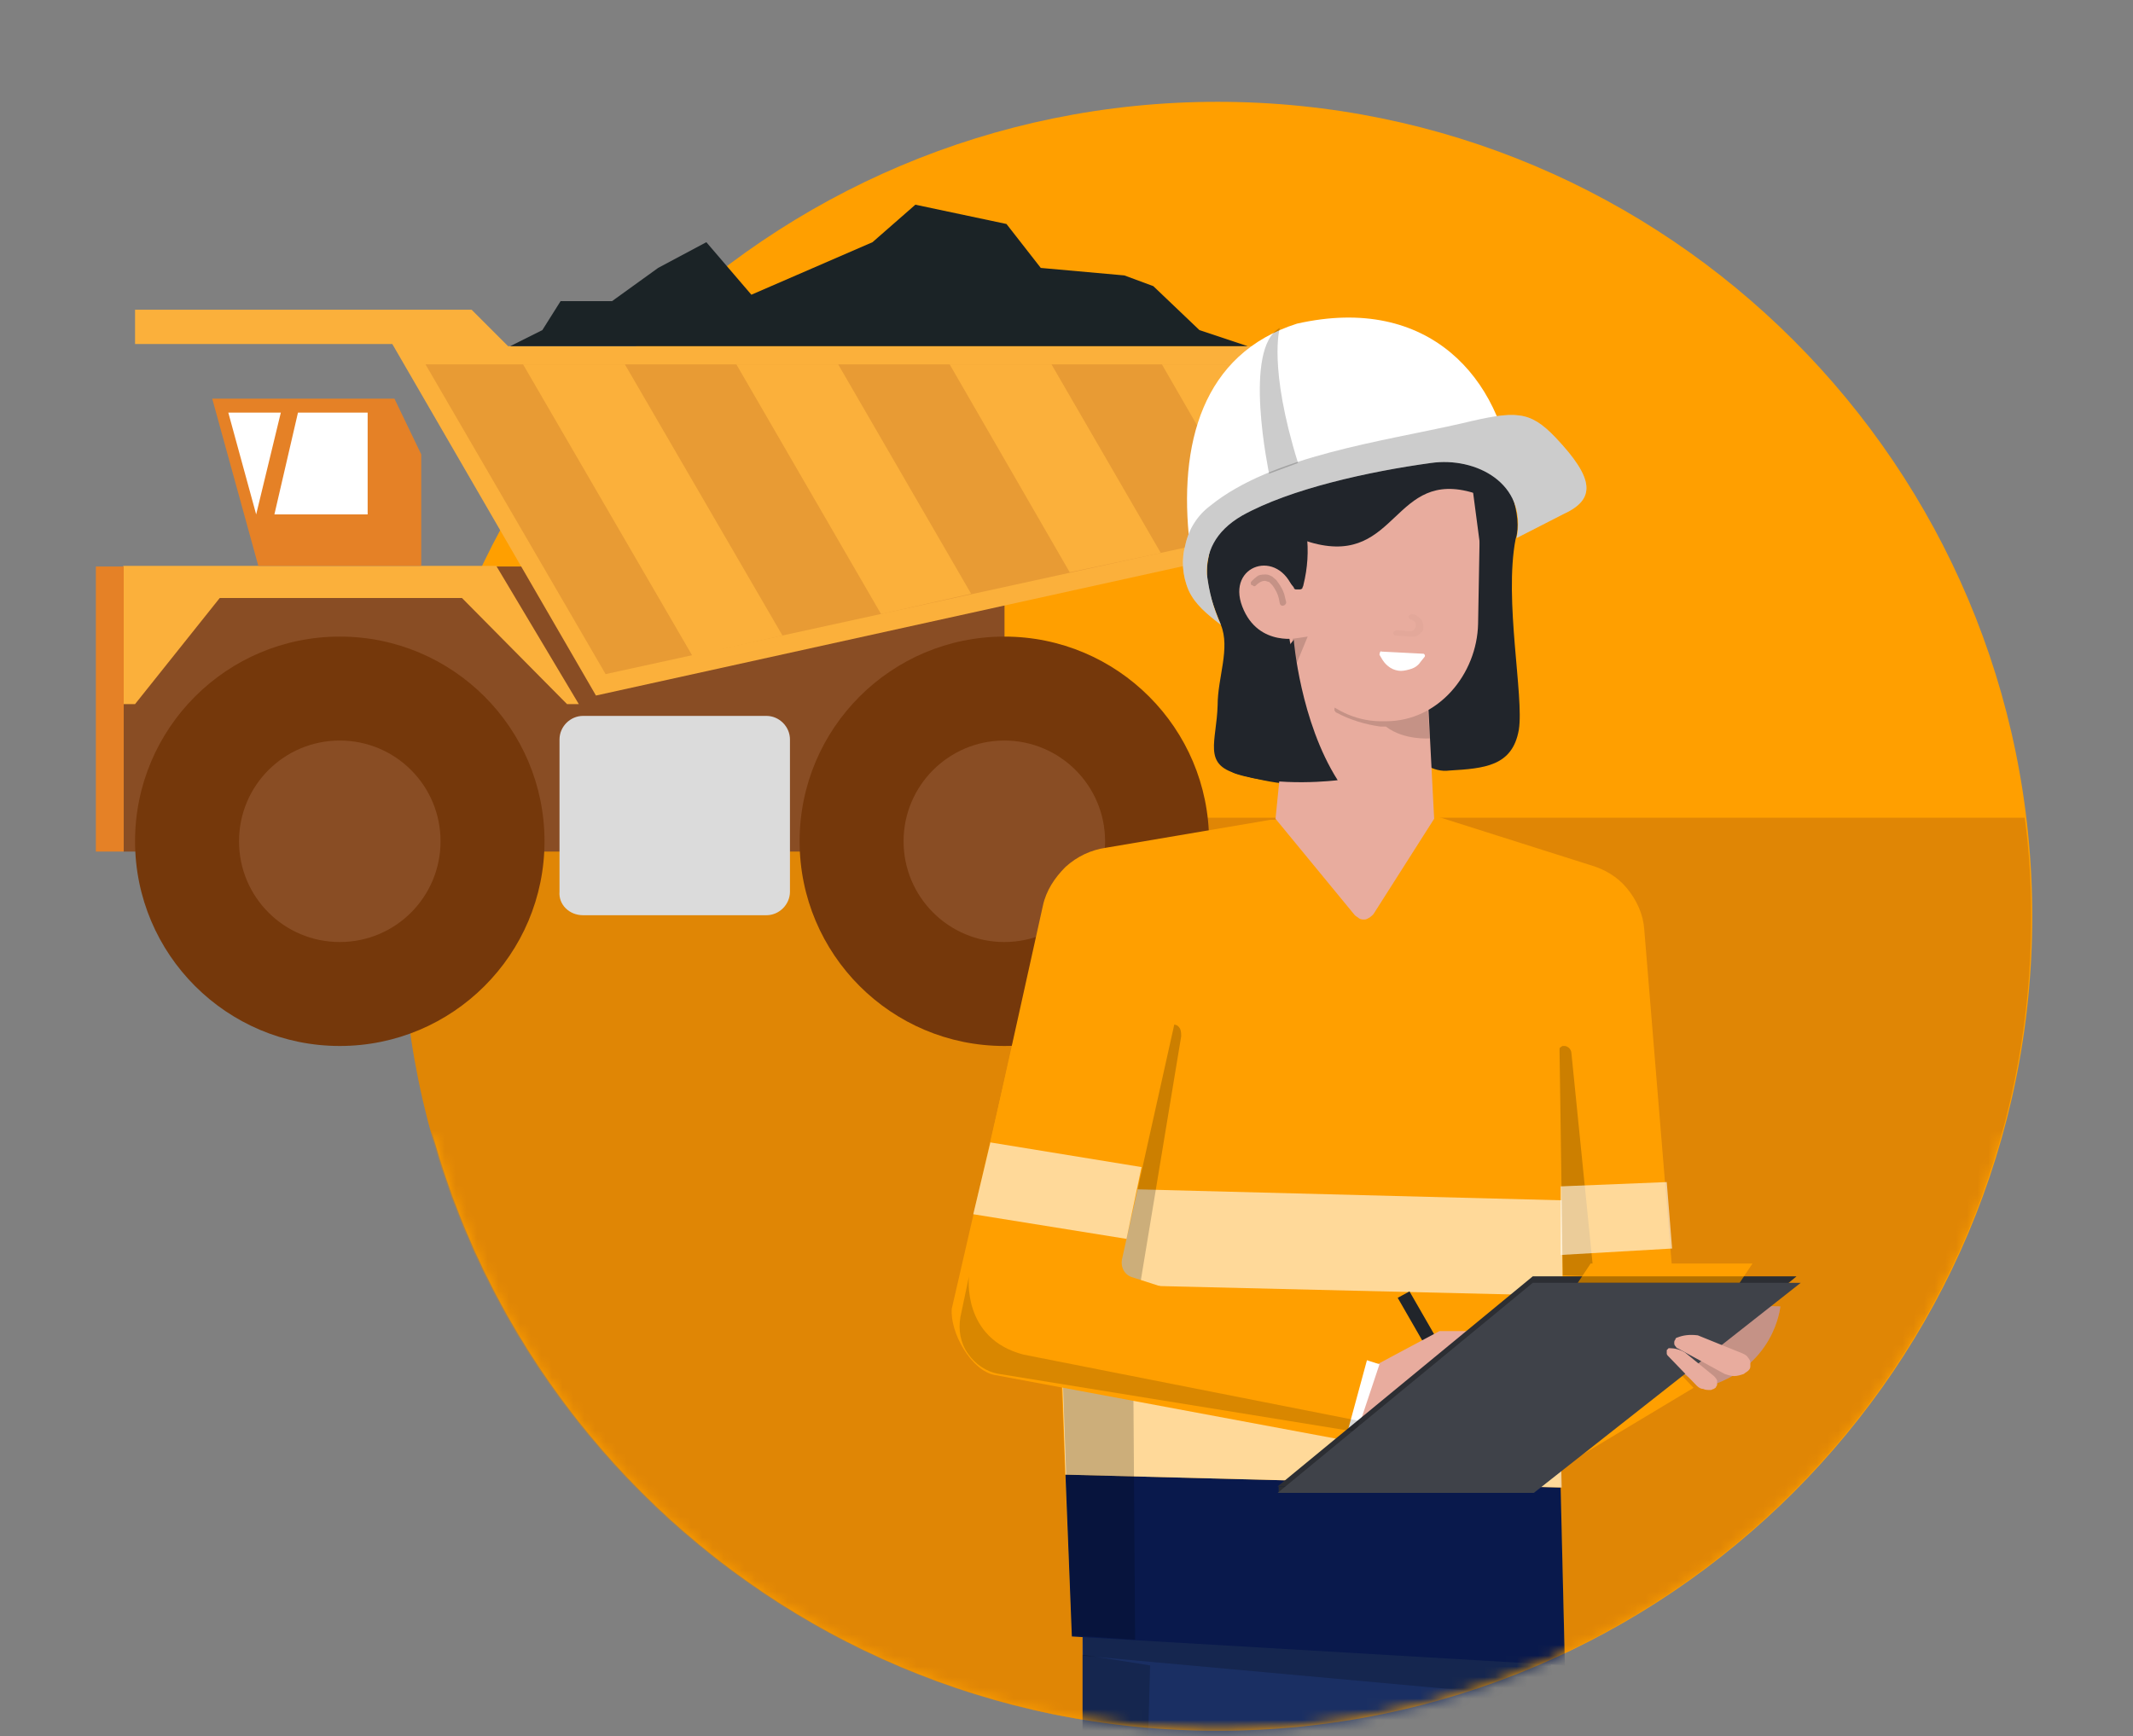<svg width="199" height="162" viewBox="0 0 199 162" fill="none" xmlns="http://www.w3.org/2000/svg">
<rect x="0" y="0" width="199" height="162" fill="#808080" stroke="none"/>
<path d="M113.6 161.5C155.574 161.5 189.6 127.474 189.6 85.5C189.6 43.526 155.574 9.5 113.6 9.5C71.626 9.5 37.6 43.526 37.6 85.5C37.6 127.474 71.626 161.5 113.6 161.5Z" fill="#FF9F00"/>
<mask id="mask0_1_98" style="mask-type:alpha" maskUnits="userSpaceOnUse" x="0" y="0" width="199" height="162">
<path fill-rule="evenodd" clip-rule="evenodd" d="M199 0H0V106H40.397C49.344 138.016 78.729 161.5 113.6 161.5C148.471 161.5 177.856 138.016 186.803 106H199V0Z" fill="#C4C4C4"/>
</mask>
<g mask="url(#mask0_1_98)">
<path d="M38.1 76.3C37.7 79.3 37.5 82.4 37.5 85.5C37.5 127.5 71.5 161.5 113.5 161.5C155.5 161.5 189.5 127.5 189.5 85.5C189.5 82.4 189.3 79.3 188.9 76.3H38.1Z" fill="#E08605"/>
<path d="M11.517 79.461L93.717 79.461V52.861L11.517 52.861V79.461Z" fill="#894D24"/>
<path d="M54.4 85.4H71.5C72.7 85.4 73.7 84.4 73.7 83.2V69C73.7 67.8 72.7 66.8 71.5 66.8H54.4C53.2 66.8 52.2 67.8 52.2 69V83.2C52.1 84.4 53.1 85.4 54.4 85.4Z" fill="#DBDBDB"/>
<path d="M31.7 97.6C42.249 97.6 50.8 89.049 50.8 78.5C50.8 67.951 42.249 59.4 31.7 59.4C21.151 59.4 12.6 67.951 12.6 78.5C12.6 89.049 21.151 97.6 31.7 97.6Z" fill="#75380B"/>
<path d="M22.3 78.5C22.3 83.7 26.5 87.9 31.7 87.9C36.9 87.9 41.1 83.7 41.1 78.5C41.1 73.3 36.9 69.1 31.7 69.1C26.5 69.1 22.3 73.3 22.3 78.5Z" fill="#894D24"/>
<path d="M93.7 97.6C104.249 97.6 112.8 89.049 112.8 78.5C112.8 67.951 104.249 59.4 93.7 59.4C83.151 59.4 74.6 67.951 74.6 78.5C74.6 89.049 83.151 97.6 93.7 97.6Z" fill="#75380B"/>
<path d="M93.7 87.9C98.891 87.9 103.1 83.692 103.1 78.5C103.1 73.309 98.891 69.1 93.7 69.1C88.508 69.1 84.3 73.309 84.3 78.5C84.3 83.692 88.508 87.9 93.7 87.9Z" fill="#894D24"/>
<path d="M52.9 65.7H54L46.3 52.8H11.5V65.7C11.5 65.7 11.3 65.7 12.6 65.7L20.5 55.8H43.1L52.9 65.7Z" fill="#FBB03B"/>
<path d="M55.6 64.9L36.6 32.1H12.6V28.9H44L47.4 32.3H125.9L134.1 47.6L55.6 64.9Z" fill="#FBB03B"/>
<path d="M131.6 46.5L124.8 34H39.7L56.5 62.9L131.6 46.5Z" fill="#E89B34"/>
<path d="M8.943 79.461H11.543L11.543 52.861H8.943L8.943 79.461Z" fill="#E58126"/>
<path d="M39.3 52.8V42.4L36.8 37.2H19.8L24.1 52.8H39.3Z" fill="#E58126"/>
<path d="M25.6 48H34.3V38.5H27.8L25.6 48Z" fill="white"/>
<path d="M26.2 38.5L23.9 48L21.3 38.5H26.2Z" fill="white"/>
<path d="M58.3 34L73 59.3L64.6 61.2L48.8 34H58.3Z" fill="#FBB03B"/>
<path d="M78.2 34L90.6 55.4L82.2 57.3L68.7 34H78.2Z" fill="#FBB03B"/>
<path d="M98.1 34L108.3 51.6L99.8 53.4L88.6 34H98.1Z" fill="#FBB03B"/>
<path d="M118 34L125.9 47.7L117.4 49.6L108.4 34H118Z" fill="#FBB03B"/>
<path d="M47.6 32.3L50.6 30.8L52.3 28.1H57.1L61.4 25L65.9 22.6L70.1 27.5L81.4 22.6L85.4 19.1L93.9 20.9L97.1 25L104.9 25.7L107.6 26.7L111.9 30.8L116.4 32.3H47.6Z" fill="#1B2326"/>
<path d="M123.2 152.5L121.7 174L132.8 215.4L127.8 280.6H142L151.6 215.4L144.5 153.8L123.2 152.5Z" fill="#1A2F63"/>
<path d="M127.1 152.6L114.8 280.6H101V151.3L127.1 152.6Z" fill="#1A2F63"/>
<path opacity="0.2" d="M144.7 155.3L101 152.1L101.1 154.5L145.1 158.5L144.7 155.3Z" fill="black"/>
<path d="M103.2 79.1C101.8 79.3 100.5 79.9 99.4 80.9C98.4 81.9 97.6 83.1 97.3 84.5L91.8 109.3L98.3 110.4L99.4 138.3L100 152.6L146 155.3L145.6 140.1L145.1 119.7L156 118.4L153.4 86.7C153.3 85.3 152.7 84 151.8 82.9C150.9 81.8 149.7 81.1 148.3 80.7L133.8 76.1L118.5 76.5L103.2 79.1Z" fill="#FF9F00"/>
<path d="M99.4 137.6L100 152.7L146 155.4L145.6 138.8" fill="#09194C"/>
<path opacity="0.6" d="M99.1 128.7L99.4 137.6L145.7 138.8L145.5 130L99.1 128.7Z" fill="white"/>
<path opacity="0.6" d="M99.2 110.8L99.6 119.8L145.8 120.9L145.7 112L99.2 110.8Z" fill="white"/>
<path d="M131.3 43.9C131.4 44 135.5 45.7 135.5 45.7C135.5 45.7 136 45.1 139 43.9C140.7 43.9 142.1 48.3 141.4 50.3C140.3 56 142.2 65 141.7 68.1C141.1 71.5 138.5 71.7 135.2 71.9C134.5 72 133.7 71.8 133.1 71.4C127.7 67 131.3 43.8 131.3 43.9Z" fill="#21252B"/>
<path d="M123.9 72.3C122.3 73.8 118.6 73.1 115.4 72.2C112.2 71.3 113.5 69.2 113.6 65.8C113.6 63.2 114.8 60.5 113.9 58.3C113.3 56.7 112.3 54.6 112.7 52.3C113.3 48.2 116.1 42.9 118.8 40.3C119.5 39.6 122 37.9 123.4 38.3L123.1 66.9C123.1 67 124.6 71.5 123.9 72.3Z" fill="#21252B"/>
<path d="M126.4 85.4C126.5 85.5 126.7 85.6 126.8 85.7C127 85.8 127.1 85.8 127.3 85.8C127.5 85.8 127.6 85.7 127.8 85.6C127.9 85.5 128.1 85.4 128.2 85.2L133.8 76.4L133.2 64.8L120.7 59.4L119 76.4L126.4 85.4Z" fill="#E8AC9E"/>
<path opacity="0.15" d="M129.3 67.8C129.1 67.8 128.9 67.8 128.8 67.8C127.4 67.6 126 67.2 124.7 66.5C124.6 66.5 124.6 66.4 124.5 66.3C124.5 66.2 124.5 66.1 124.5 66.1C124.5 66 124.6 66 124.7 65.9C124.8 65.9 124.9 65.9 124.9 65.9C126 66.5 127.2 66.9 128.5 67.1L133.2 66.1L133.4 68.9C133.4 68.9 131 69.1 129.3 67.8Z" fill="black"/>
<path d="M136.9 132.4L138 131.8L131.5 120.5L130.4 121.1L136.9 132.4Z" fill="#21252B"/>
<path d="M137.9 58.2L138.1 46.9C138.1 46.4 138 45.9 137.9 45.5C137.7 45 137.5 44.6 137.1 44.3C136.8 43.9 136.4 43.7 135.9 43.5C135.5 43.3 135 43.2 134.5 43.2L123.3 43.1C122.5 43.1 121.8 43.4 121.3 43.9C120.8 44.4 120.4 45.2 120.4 45.9L120.2 58.1C120.1 62.9 124 67.2 128.7 67.3H129.3C134.2 67.3 137.8 62.9 137.9 58.2Z" fill="#E8AC9E"/>
<path d="M128.9 60.8L132.8 61C132.9 61 133 61.2 132.9 61.3L132.5 61.8C132.3 62.1 132 62.3 131.7 62.4C131.4 62.5 131 62.6 130.7 62.6C130.4 62.6 130 62.5 129.7 62.3C129.4 62.1 129.2 61.9 129 61.6L128.7 61.1C128.7 60.9 128.8 60.7 128.9 60.8Z" fill="white"/>
<g opacity="0.15">
<path opacity="0.15" d="M131.6 59.4C131.7 59.4 131.9 59.4 132 59.4C132.1 59.4 132.3 59.3 132.4 59.2C132.5 59.1 132.6 59 132.7 58.9C132.8 58.8 132.8 58.6 132.8 58.5C132.8 58.2 132.7 57.9 132.5 57.7C132.3 57.5 132 57.3 131.7 57.3C131.6 57.3 131.5 57.4 131.4 57.5C131.4 57.6 131.5 57.8 131.6 57.8C131.7 57.8 131.7 57.8 131.8 57.9C131.9 57.9 131.9 58 132 58C132 58.1 132.1 58.1 132.1 58.2C132.1 58.3 132.1 58.3 132.1 58.4C132.1 58.5 132.1 58.5 132 58.6C132 58.7 131.9 58.7 131.9 58.8C131.8 58.8 131.8 58.9 131.7 58.9C131.6 58.9 131.6 58.9 131.5 58.9L130.3 58.8C130.2 58.8 130.1 58.9 130 59C129.9 59.1 130.1 59.3 130.2 59.3L131.6 59.4Z" fill="black"/>
</g>
<path d="M125.5 134.5L138.7 124.2H134.3L128.5 127.3L125.5 134.5Z" fill="#E8AC9E"/>
<path d="M139.8 49.6L138.4 53.3L137.4 45.7C137.3 45.2 136.9 44.4 136.4 44.5C134.3 45 124.9 47.7 121.7 48.4L121.9 49.8C122.1 51.4 122 53 121.6 54.6C121.6 54.7 121.5 54.8 121.5 54.9C121.4 55 121.3 55 121.2 55C121.1 55 121 55 120.9 55C120.8 55 120.7 54.9 120.7 54.8C120.3 54.3 119.6 53.5 119.5 53.5C118.9 53.9 117.7 57.2 117.4 56.4C116.6 54.7 113.8 52.6 112.9 50.1C112.9 50.1 114.9 43.9 118.6 40.4C124.7 34.5 138.2 35.7 140.8 48.6H140.3L139.8 49.6Z" fill="#21252B"/>
<path d="M121.9 59.5L120.7 55.1C119.3 51.1 114.4 52.7 115.9 56.6C117.4 60.5 121.4 59.5 121.4 59.5H121.9Z" fill="#E8AC9E"/>
<path opacity="0.15" d="M116.8 54.2C116.7 54.3 116.7 54.3 116.7 54.4C116.7 54.5 116.7 54.6 116.8 54.6C116.9 54.6 116.9 54.7 117 54.7C117.1 54.7 117.1 54.7 117.2 54.6C117.4 54.4 117.7 54.2 118 54.2C118.1 54.2 118.3 54.3 118.4 54.3C118.5 54.4 118.6 54.5 118.7 54.6C119 55 119.2 55.4 119.3 55.8L119.4 56.3C119.5 56.7 120 56.5 120 56.2L119.9 55.8C119.8 55.2 119.5 54.7 119.2 54.3C119.1 54.1 118.9 54 118.7 53.8C118.5 53.7 118.3 53.6 118.1 53.6C117.9 53.6 117.7 53.6 117.4 53.7C117.1 53.9 116.9 54.1 116.8 54.2Z" fill="black"/>
<path d="M156.2 127.6L147.5 135.8L158 129.5L156.2 127.6Z" fill="#FF9F00"/>
<path opacity="0.15" d="M120.6 62.8L122 59.4L120.6 59.6V62.8Z" fill="black"/>
<path d="M138 43.2L129.3 41.5L122.7 41.9C122.7 41.9 115.3 48.8 122.6 50.7C130.4 52.7 130 43.7 137.5 46L138 43.2Z" fill="#21252B"/>
<path d="M115.3 72.2C119.3 73.5 124.8 72.8 124.8 72.8C121.3 67.3 120.7 59.7 120.7 59.7C120.7 59.7 111.6 71 115.3 72.2Z" fill="#21252B"/>
<path opacity="0.2" d="M100 152.6L105.9 153L105.7 123.9L110.2 96.7C110.2 96.5 110.2 96.2 110.1 96C110 95.8 109.8 95.6 109.5 95.6L108.3 95.2L98.9 121.5L100 152.6Z" fill="black"/>
<path d="M104.9 108.2L102.6 118.9L128.7 127.3L126.6 133.6L93.3 128.2C92.1 128 91.1 127.3 90.4 126.3C89.7 125.3 89.5 124.1 89.7 122.9L93.2 105.2L104.9 108.2Z" fill="white"/>
<path d="M95.5 93L88.8 122.1C88.6 124.3 90.6 127.9 92.8 128.3L125.5 134.4L127.7 126.3L105.7 119.2C104.9 119 104.5 118.2 104.7 117.4L109.6 95.4L95.5 93Z" fill="#FF9F00"/>
<path d="M143 119.1H167.6L143.8 138.7H119.2L143 119.1Z" fill="#3F4249"/>
<path d="M119.3 139.3H120.1V138.7H119.3V139.3Z" fill="#3F4249"/>
<path opacity="0.3" d="M119.3 139.3H120.1V138.7H119.3V139.3Z" fill="black"/>
<path opacity="0.2" d="M148.7 119.1L146.6 98.2C146.6 98.1 146.5 97.9 146.4 97.8C146.3 97.7 146.1 97.6 146 97.6C145.9 97.6 145.8 97.6 145.8 97.6C145.7 97.6 145.7 97.7 145.6 97.7C145.5 97.8 145.5 97.8 145.5 97.9C145.5 98 145.5 98.1 145.5 98.1L145.8 119L148.7 119.1Z" fill="black"/>
<path d="M162 121.8L156.3 127.6L158.9 129.5C165.6 127.7 166.1 121.9 166.1 121.9L162 121.8Z" fill="#E8AC9E"/>
<path opacity="0.15" d="M126.9 132.6L95.5 126.4C89.7 124.9 90.4 119.1 90.4 119.1L89.6 122.9C89.4 124.1 89.6 125.3 90.3 126.3C91 127.3 92 128 93.2 128.2L126.5 133.6L126.9 132.6Z" fill="black"/>
<path opacity="0.2" d="M101 154.4V280.6H103.9L107.3 155.4L101 154.4Z" fill="black"/>
<path opacity="0.15" d="M162 121.8L156.3 127.6L158.9 129.5C165.6 127.7 166.1 121.9 166.1 121.9L162 121.8Z" fill="black"/>
<path d="M147.2 119.7L148.4 117.9H163.5L162.3 119.7H147.2Z" fill="#FF9F00"/>
<path opacity="0.3" d="M143 119.1H167.6L143.8 138.7H119.2L143 119.1Z" fill="black"/>
<path d="M143 119.7H168L143.1 139.3H119.2L143 119.7Z" fill="#3F4249"/>
<path d="M156.5 124.8C156.4 124.8 156.3 124.9 156.3 125C156.2 125.1 156.2 125.2 156.2 125.3C156.2 125.4 156.2 125.5 156.3 125.6C156.4 125.7 156.4 125.8 156.5 125.8L160.9 128.2C161.2 128.3 161.5 128.4 161.8 128.4C162.1 128.4 162.4 128.3 162.7 128.2C162.8 128.1 163 128 163.1 127.9C163.2 127.8 163.3 127.7 163.3 127.5C163.3 127.4 163.3 127.2 163.3 127.1C163.3 127 163.2 126.8 163.1 126.7C163 126.5 162.8 126.4 162.6 126.3L158.4 124.6C157.6 124.5 157 124.6 156.5 124.8Z" fill="#E8AC9E"/>
<path d="M155.8 125.8C155.7 125.8 155.6 125.8 155.6 125.9C155.5 125.9 155.5 126 155.5 126.1C155.5 126.2 155.5 126.3 155.5 126.3C155.5 126.4 155.6 126.5 155.6 126.5L158.3 129.3C158.5 129.5 158.7 129.6 158.9 129.6C159.1 129.7 159.3 129.7 159.6 129.7C159.7 129.7 159.8 129.6 159.9 129.6C160 129.5 160.1 129.5 160.1 129.4C160.2 129.3 160.2 129.2 160.2 129.1C160.2 129 160.2 128.9 160.2 128.8C160.1 128.6 160 128.5 159.9 128.4L157.2 126.2C156.7 125.9 156.2 125.8 155.8 125.8Z" fill="#E8AC9E"/>
<path opacity="0.6" d="M105.1 115.6L106.5 108.9L92.4 106.6L90.8 113.3L105.1 115.6Z" fill="white"/>
<path opacity="0.6" d="M155.5 110.3L145.6 110.7V117.1L156 116.5L155.5 110.3Z" fill="white"/>
<path fill-rule="evenodd" clip-rule="evenodd" d="M141.1 44.5C140.1 35.4 133.4 27.4 121 30.2C112.2 33 109.9 41.4 111 50.8C120 40.8 136.7 41.4 141.1 44.5Z" fill="white"/>
<path fill-rule="evenodd" clip-rule="evenodd" d="M141.5 50.2L145.8 48C148.9 46.6 148.8 44.7 145.1 40.8C142.7 38.3 141.4 38.3 136.4 39.5C129 41.2 118.7 42.5 112.9 47.2C111.7 48.1 110.9 49.4 110.6 50.8C110.2 52.2 110.3 53.7 110.9 55.1C111.5 56.4 112.6 57.3 113.9 58.3C113.2 56.8 112.8 55.2 112.6 53.6C112.5 51.6 113.3 49.6 115.9 48.1C120.4 45.6 127.7 44 133.5 43.2C137.7 42.6 142.5 45.1 141.5 50.2Z" fill="white"/>
<path opacity="0.2" fill-rule="evenodd" clip-rule="evenodd" d="M141.5 50.2L145.8 48C148.9 46.6 148.8 44.7 145.1 40.8C142.7 38.3 141.4 38.3 136.4 39.5C129 41.2 118.7 42.5 112.9 47.2C111.7 48.1 110.9 49.4 110.6 50.8C110.2 52.2 110.3 53.7 110.9 55.1C111.5 56.4 112.6 57.3 113.9 58.3C113.2 56.8 112.8 55.2 112.6 53.6C112.5 51.6 113.3 49.6 115.9 48.1C120.4 45.6 127.7 44 133.5 43.2C137.7 42.6 142.5 45.1 141.5 50.2Z" fill="black"/>
<path opacity="0.2" fill-rule="evenodd" clip-rule="evenodd" d="M119.4 30.6C119.4 30.6 118.3 34.2 121.1 43.2L118.4 44.2C118.4 44.1 115.9 32.5 119.4 30.6Z" fill="black"/>
</g>
</svg>
